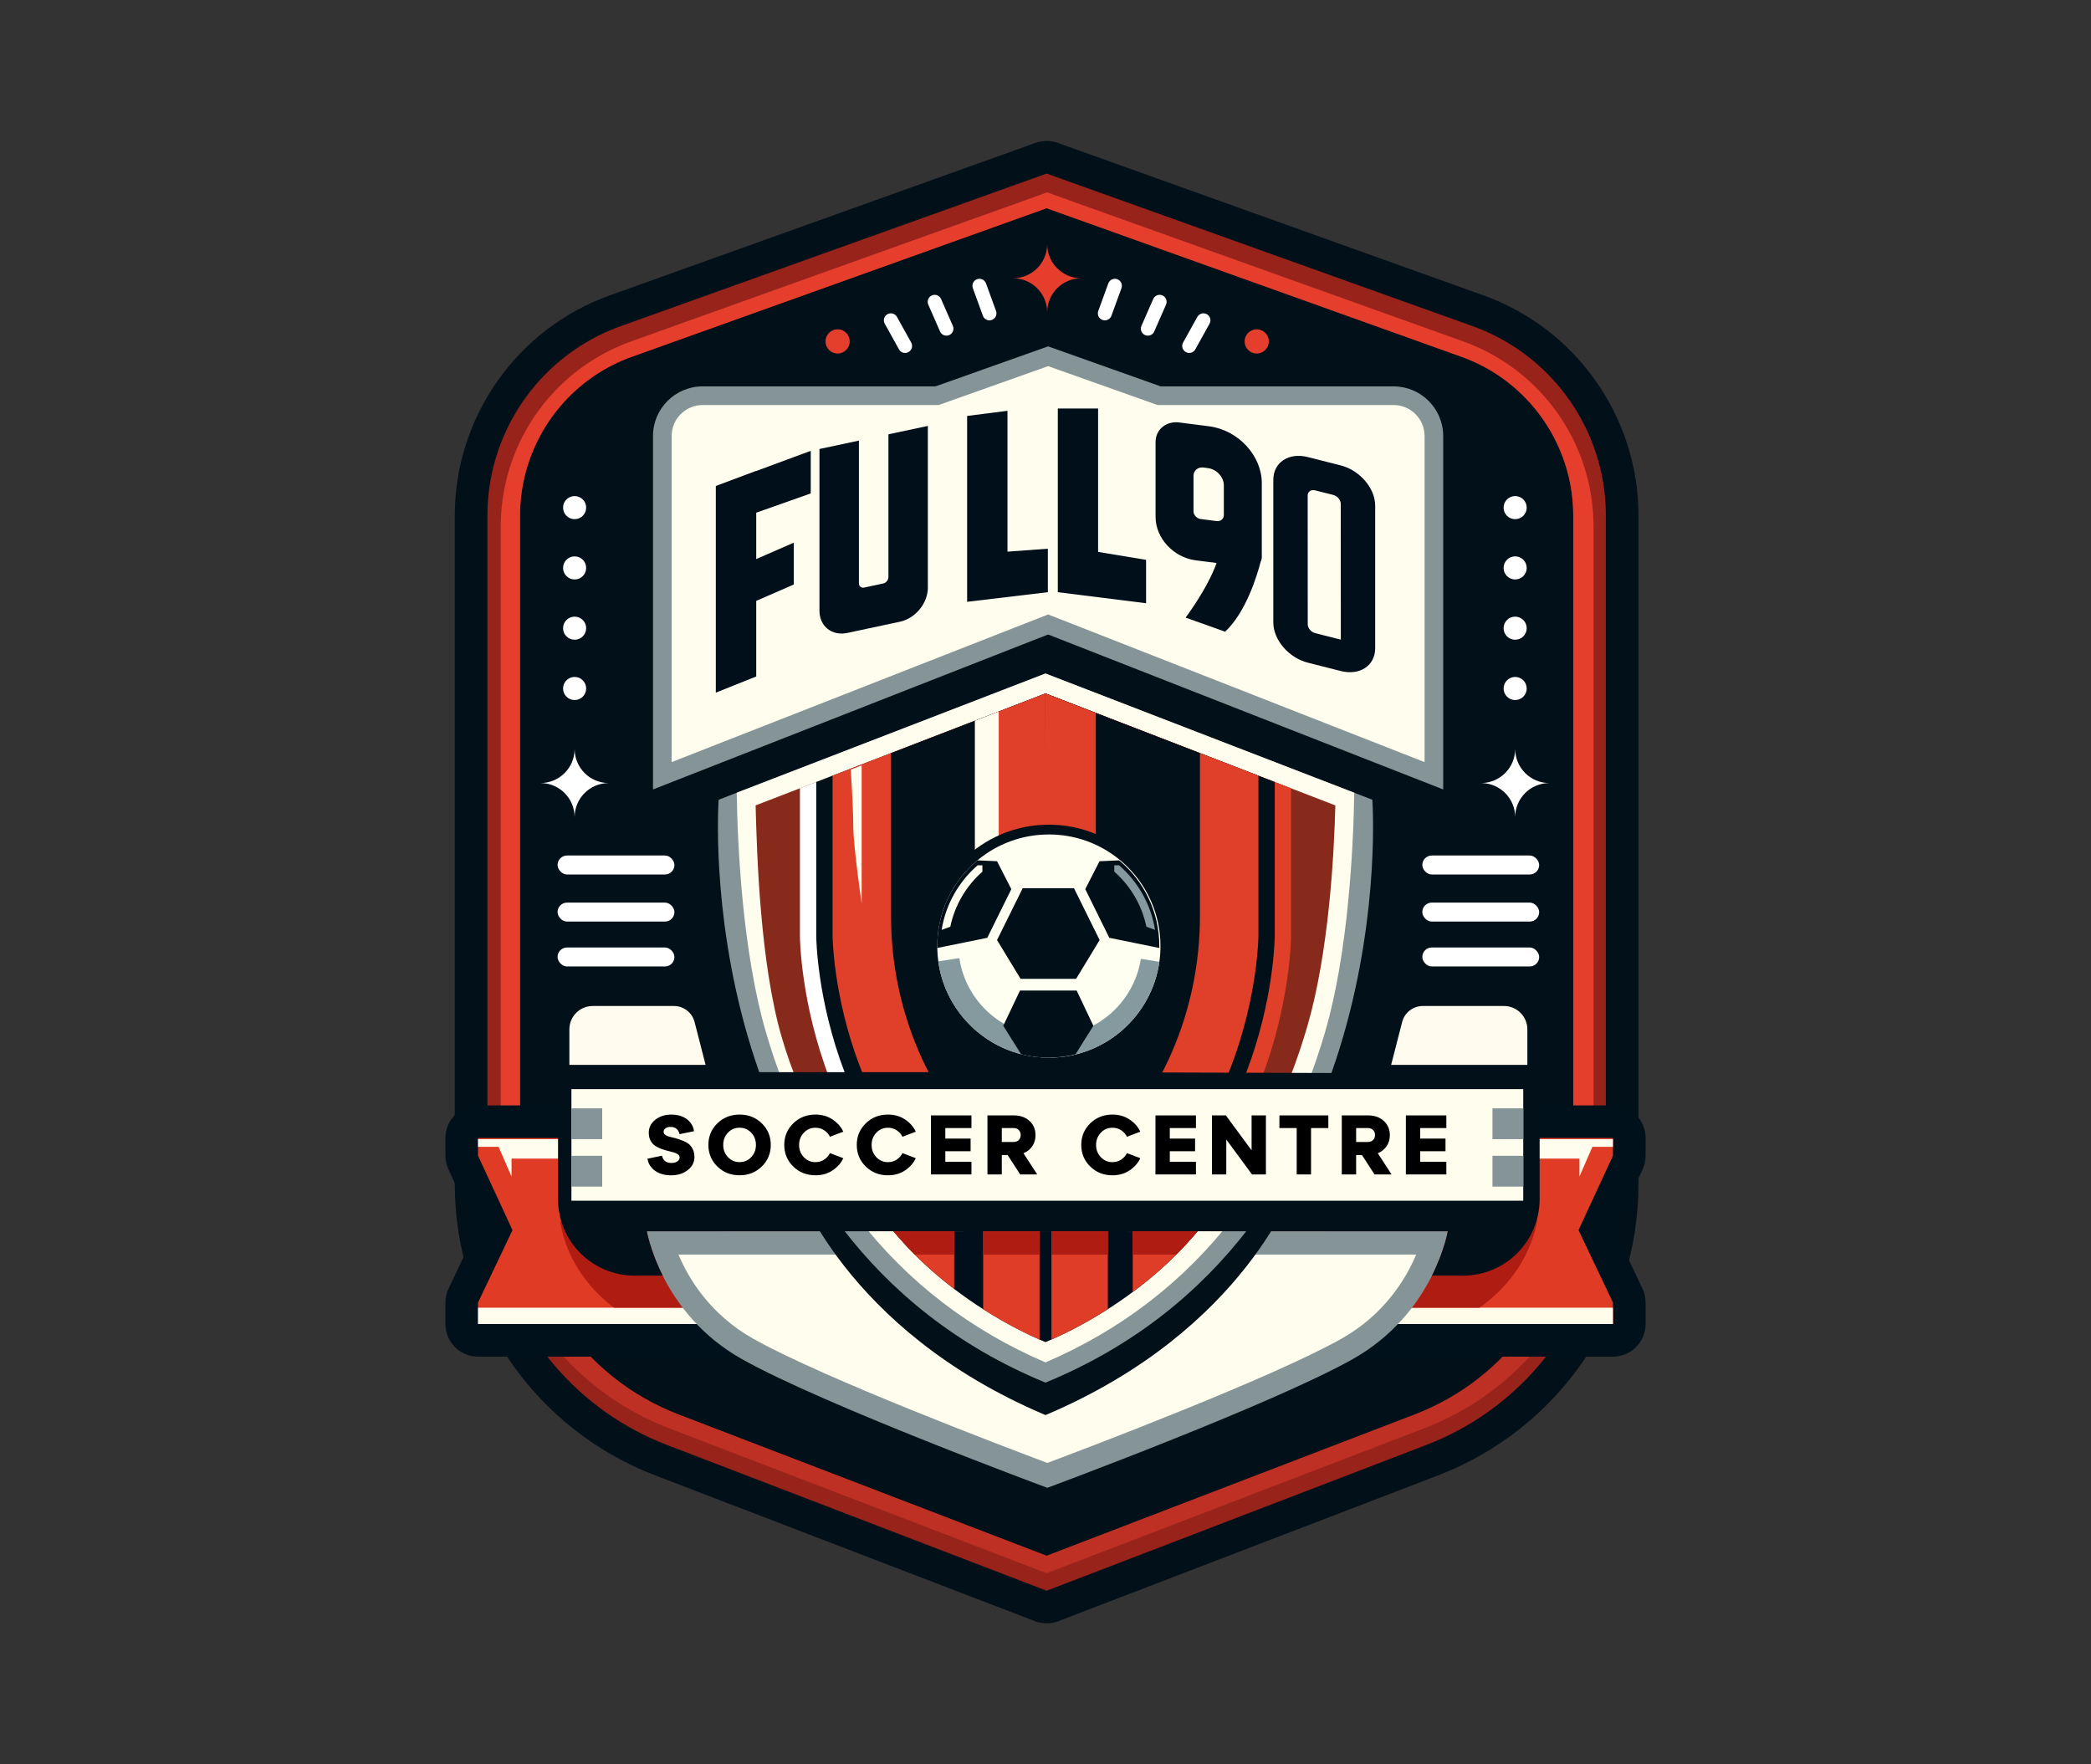 <?xml version="1.0" encoding="UTF-8"?>
<svg id="Layer_5" data-name="Layer 5" xmlns="http://www.w3.org/2000/svg" viewBox="-100 0 1280 1080">
  <rect x="-100" y="0" width="1280" height="1080" fill="#333333" stroke="none"/>
  <defs>
    <style>
      .cls-1 {
        fill: #fefef1;
      }

      .cls-2 {
        fill: #fffded;
      }

      .cls-3 {
        fill: #fff;
      }

      .cls-4 {
        fill: #849a9e;
      }

      .cls-5 {
        fill: #af1d12;
      }

      .cls-6 {
        opacity: .5;
      }

      .cls-7 {
        fill: #000f1b;
      }

      .cls-8 {
        fill: #000f18;
      }

      .cls-9 {
        fill: #021019;
      }

      .cls-10 {
        fill: #e04029;
      }

      .cls-11 {
        fill: #98231b;
      }

      .cls-12 {
        fill: #fffde9;
      }

      .cls-13 {
        fill: #859497;
      }

      .cls-14 {
        fill: #00111b;
      }

      .cls-15 {
        fill: #fffcef;
      }

      .cls-16 {
        fill: #e53e2d;
      }

      .cls-17 {
        fill: #000f1a;
      }

      .cls-18 {
        fill: #e03d29;
      }

      .cls-19 {
        fill: #872a1c;
      }

      .cls-20 {
        fill: #e03b25;
      }
    </style>
  </defs>
  <g>
    <path class="cls-9" d="m540.74,993.72c-1.13,0-2.26-.1-3.38-.29-1.64-.27-3.25-.75-4.79-1.43l-231.42-88.84c-36.28-13.93-67.09-38.22-89.11-70.25-22.02-32.03-33.65-69.51-33.65-108.37v-408.97c0-60.26,38.12-114.42,94.86-134.75l260.78-93.4c2.15-.76,4.41-1.14,6.66-1.14s4.44.37,6.56,1.11c0,0,1.1.38,1.16.4l259.72,93.03c56.74,20.34,94.87,74.49,94.87,134.75v408.97c0,38.87-11.63,76.34-33.65,108.37-22.01,32.03-52.83,56.32-89.11,70.25l-231.29,88.8c-2.59,1.17-5.39,1.77-8.21,1.77Z"/>
    <path class="cls-11" d="m836.43,810.28c-17.4,25.35-41.8,44.57-70.5,55.59l-225.22,86.46-225.24-86.46c-28.7-11.03-53.08-30.24-70.5-55.59-10.16-14.78-17.52-31.03-21.88-48.1h-20.53c12.4,55.09,51.54,101.53,105.76,122.34l232.31,89.19v.06l.07-.03.09.03v-.06l232.3-89.19c54.24-20.81,93.38-67.25,105.76-122.34h-20.53c-4.37,17.08-11.74,33.32-21.9,48.1Z"/>
    <g class="cls-6">
      <path class="cls-16" d="m860.23,753.7c-3.94,20.17-11.98,39.37-23.81,56.58-17.4,25.35-41.8,44.57-70.5,55.59l-225.22,86.46-225.24-86.46c-28.7-11.03-53.08-30.24-70.5-55.59-11.83-17.2-19.87-36.41-23.79-56.58h-16.62c12.61,54.29,51.38,99.99,104.95,120.56l231.13,88.73v.06l.07-.03.09.03v-.06l231.1-88.73c53.58-20.57,92.36-66.26,104.95-120.56h-16.61Z"/>
    </g>
  </g>
  <path class="cls-11" d="m883.03,315.58v404.59h-19.97v-404.59c0-9.14-1.21-18.1-3.52-26.66-8.65-32.14-32.58-58.92-64.88-70.5l-253.96-90.96-253.97,90.97c-32.37,11.58-56.32,38.45-64.92,70.67-2.27,8.5-3.47,17.4-3.47,26.48v404.59h-19.97v-404.59c0-11.18,1.51-22.11,4.38-32.54,10.43-38.09,38.82-69.63,77.25-83.41l259.73-93.03.97-.34.98.34,259.72,93.03c38.37,13.75,66.75,45.24,77.21,83.25,2.9,10.49,4.42,21.46,4.42,32.7Z"/>
  <path class="cls-16" d="m875.48,322.28v395.31h-12.43v-402.02c0-9.14-1.21-18.1-3.52-26.66-8.65-32.14-32.58-58.92-64.88-70.5l-253.96-90.96-253.97,90.97c-32.37,11.58-56.32,38.45-64.92,70.67-2.27,8.5-3.47,17.4-3.47,26.48v402.02h-11.8v-395.31c0-10.93,1.47-21.6,4.28-31.78,10.19-37.22,37.92-68.03,75.46-81.5l253.77-90.89.96-.34.96.34,253.77,90.89c37.49,13.44,65.21,44.19,75.42,81.34,2.84,10.24,4.32,20.97,4.32,31.94Z"/>
  <g>
    <path class="cls-14" d="m907.35,707.46v-10.84c0-11.03-8.94-19.97-19.97-19.97h-348.5s-.01,0-.02,0H192.63c-11.03,0-19.97,8.94-19.97,19.97v10.84c0,2.9.63,5.76,1.85,8.39l17.15,37.04-17.06,35.86c-1.27,2.68-1.94,5.61-1.94,8.58v13.15c0,11.03,8.94,19.97,19.97,19.97h348.5s.01,0,.02,0h346.23c11.03,0,19.97-8.94,19.97-19.97v-13.15c0-2.97-.66-5.9-1.94-8.58l-17.06-35.86,17.15-37.04c1.22-2.63,1.85-5.49,1.85-8.39Z"/>
    <polygon class="cls-20" points="541.12 696.62 541.12 810.48 192.63 810.48 192.63 797.33 213.71 753.01 192.63 707.46 192.63 696.62 541.12 696.62"/>
    <polygon class="cls-2" points="249.79 709.21 213.13 709.21 213.13 720.16 205.22 702.03 192.63 702.03 192.63 697.31 248.39 697.31 249.79 709.21"/>
    <polygon class="cls-2" points="345.15 810.48 192.63 810.48 192.63 800.51 339.86 800.51 345.15 810.48"/>
    <polygon class="cls-20" points="538.88 696.61 538.88 810.48 887.37 810.48 887.37 797.33 866.29 753.01 887.37 707.46 887.37 696.61 538.88 696.61"/>
    <polygon class="cls-12" points="734.85 810.48 887.37 810.48 887.37 800.51 740.14 800.51 734.85 810.48"/>
    <polygon class="cls-2" points="830.21 709.21 866.87 709.21 866.87 720.16 874.78 702.03 887.37 702.03 887.37 697.31 831.61 697.31 830.21 709.21"/>
  </g>
  <path class="cls-5" d="m367.82,800.51h-91.96c-30.3-22.9-32.85-52.71-32.85-52.71l130.99,8.05s2.78,25.28-6.18,44.67Z"/>
  <path class="cls-5" d="m841.09,745.9s-2.71,31.53-35.48,54.61h-88.4c-10.07-19.57-7.1-46.56-7.1-46.56l130.99-8.05Z"/>
  <g>
    <path class="cls-13" d="m686.71,753.69h-390.75s8.48,50.26,58.11,78.21c49.63,27.96,187.05,78.84,187.05,78.84,0,0,137.42-50.88,187.05-78.84,49.63-27.96,58.11-78.21,58.11-78.21h-99.57Z"/>
    <path class="cls-2" d="m541.12,895.52c-24.96-9.36-137.22-51.92-180.05-76.04-26.31-14.82-39.45-36.57-45.75-51.52h451.59c-6.29,14.93-19.43,36.69-45.75,51.52-42.84,24.13-155.09,66.68-180.05,76.04Z"/>
  </g>
  <path class="cls-9" d="m693.74,722.98h-307.5c.63.47,29.84,90.78,153.75,143.24h0s0,0,0,0c0,0,0,0,0,0h0c123.91-52.46,153.12-142.77,153.75-143.24Z"/>
  <g>
    <path class="cls-13" d="m539.99,846.36c-219.55-90.46-200.07-356.82-200.07-356.82l11.07-4.28,189-72.98,189,72.98,11.08,4.28s19.47,266.37-200.09,356.82Z"/>
    <path class="cls-2" d="m729,485.25c-.51,34.02-3.77,98.18-17.79,146.28-12.75,43.72-31.8,82.17-56.62,114.27-29.91,38.72-68.45,68.36-114.6,88.18-46.13-19.81-84.67-49.46-114.6-88.18-24.81-32.1-43.87-70.54-56.62-114.27-14.02-48.09-17.28-112.26-17.79-146.28l189-72.98,189,72.98Z"/>
    <path class="cls-19" d="m717.43,493.01c-.77,30.34-4.01,90.16-17.18,135.32-12.35,42.35-30.76,79.53-54.69,110.49-27.72,35.88-63.23,63.68-105.57,82.68-1.21-.54-2.41-1.1-3.61-1.65-13.44-6.23-26.16-13.38-38.16-21.41-5.01-3.34-9.87-6.83-14.61-10.49-13.84-10.66-26.58-22.58-38.16-35.75-3.81-4.32-7.48-8.79-11.03-13.38-23.95-30.98-43.54-61.53-55.88-103.86-13.17-45.15-15.22-111.59-15.99-141.95l27.12-10.47,19.97-7.7,35.81-13.82,51.36-19.83,12.48-4.82,2.13-.83,24.96-9.63,3.61-1.4.49.19,9.99,3.85,9.99,3.87,156.98,60.6Z"/>
    <path class="cls-3" d="m539.99,424.51v367.05l-6.69-2.58c-58.47-22.51-101.88-67.09-125.54-128.93-17.59-45.96-18.07-85.32-18.09-86.98v-90.53l19.97-7.7,35.81-13.82,51.36-19.83,12.48-4.82,2.13-.83,24.96-9.63,3.61-1.4Z"/>
    <path class="cls-9" d="m539.99,424.51v356.35l-3.11-1.2c-55.75-21.47-97.18-64.07-119.8-123.18-16.93-44.29-17.4-81.9-17.42-83.48v-94.31l9.99-3.85,35.81-13.82,51.36-19.83,12.48-4.82,2.13-.83,24.96-9.63,3.61-1.4Z"/>
    <path class="cls-10" d="m539.99,424.51v345.65c-129.25-50.13-130.34-197.24-130.34-197.24v-98.09l35.81-13.82,51.36-19.83,12.48-4.82,2.13-.83,24.96-9.63,3.61-1.4Z"/>
    <path class="cls-10" d="m540,424.51v367.05s6.69-2.58,6.69-2.58c58.47-22.51,101.88-67.09,125.54-128.93,17.59-45.96,18.07-85.32,18.09-86.98v-90.53s-19.97-7.7-19.97-7.7l-35.81-13.82-51.36-19.83-12.48-4.82-2.13-.83-24.96-9.63-3.61-1.4Z"/>
    <path class="cls-9" d="m540,424.51v356.35s3.11-1.2,3.11-1.2c55.75-21.47,97.18-64.07,119.8-123.18,16.93-44.29,17.4-81.9,17.42-83.48v-94.31s-9.99-3.85-9.99-3.85l-35.81-13.82-51.36-19.83-12.48-4.82-2.13-.83-24.96-9.63-3.61-1.4Z"/>
    <path class="cls-10" d="m540,424.51v345.65c129.25-50.13,130.34-197.24,130.34-197.24v-98.09s-35.81-13.82-35.81-13.82l-51.36-19.83-12.48-4.82-2.13-.83-24.96-9.63-3.61-1.4Z"/>
    <path class="cls-9" d="m539.99,424.51v310.02c-11.01-7.08-20.74-14.72-29.36-22.65-42.01-38.76-65.18-93.82-65.18-150.99v-99.87l51.36-19.83,12.48-4.82,2.13-.83,24.96-9.63,3.61-1.4Z"/>
    <path class="cls-9" d="m634.54,461.01v99.87c0,57.16-23.17,112.23-65.18,150.99-8.62,7.93-18.35,15.58-29.36,22.65v-310.02l3.61,1.4.77.3,24.19,9.33,2.13.83,8.72,3.37,3.77,1.46,51.36,19.83Z"/>
  </g>
  <path class="cls-13" d="m610.54,236.52l-68.95-24.5-68.95,24.5h-142.52c-16.78,0-30.39,13.61-30.39,30.39v216.34l241.86-94.86,241.86,94.86v-216.34c0-16.78-13.61-30.39-30.39-30.39h-142.52Z"/>
  <path class="cls-2" d="m311.15,266.91c0-10.46,8.51-18.98,18.98-18.98h144.49l66.98-23.8,66.98,23.8h144.49c10.46,0,18.98,8.51,18.98,18.98v199.6l-230.45-90.38-230.45,90.38v-199.6Z"/>
  <rect class="cls-3" x="241.31" y="523.69" width="71.54" height="11.62" rx="5.81" ry="5.81"/>
  <rect class="cls-3" x="241.31" y="552.51" width="71.54" height="11.62" rx="5.81" ry="5.81"/>
  <rect class="cls-3" x="241.31" y="579.99" width="71.54" height="11.62" rx="5.81" ry="5.81"/>
  <polygon class="cls-10" points="539.94 424.51 540.09 534.57 509.23 533.94 509.24 436.36 511.37 435.54 539.94 424.51"/>
  <polygon class="cls-10" points="539.94 424.51 539.95 534.69 570.81 534.05 570.81 436.36 568.47 435.54 539.94 424.51"/>
  <polygon class="cls-2" points="509.24 436.36 511.37 435.54 511.37 526.12 496.76 526.12 496.76 441.19 509.24 436.36"/>
  <path class="cls-15" d="m248.54,651.86v-21.76c0-7.89,6.4-14.29,14.29-14.29h49.73c5.95,0,11.14,4.03,12.62,9.78l6.75,26.27h-83.39Z"/>
  <rect class="cls-3" x="770.66" y="523.69" width="71.54" height="11.62" rx="5.81" ry="5.81"/>
  <rect class="cls-3" x="770.66" y="552.51" width="71.54" height="11.62" rx="5.81" ry="5.81"/>
  <rect class="cls-3" x="770.66" y="579.99" width="71.54" height="11.62" rx="5.81" ry="5.81"/>
  <path class="cls-15" d="m834.97,651.86v-21.76c0-7.89-6.4-14.29-14.29-14.29h-49.73c-5.95,0-11.14,4.03-12.62,9.78l-6.75,26.27h83.39Z"/>
  <circle class="cls-3" cx="251.75" cy="310.73" r="7.07"/>
  <circle class="cls-3" cx="251.75" cy="347.64" r="7.07"/>
  <circle class="cls-3" cx="251.75" cy="384.54" r="7.07"/>
  <circle class="cls-3" cx="251.75" cy="421.45" r="7.07"/>
  <path class="cls-3" d="m272.63,479.33c-11.53,0-20.88,9.35-20.88,20.88,0-11.53-9.36-20.88-20.89-20.88,11.53,0,20.89-9.36,20.89-20.89,0,11.53,9.35,20.89,20.88,20.89Z"/>
  <circle class="cls-3" cx="827.5" cy="310.73" r="7.07"/>
  <circle class="cls-3" cx="827.5" cy="347.64" r="7.07"/>
  <circle class="cls-3" cx="827.5" cy="384.54" r="7.07"/>
  <circle class="cls-3" cx="827.5" cy="421.45" r="7.07"/>
  <path class="cls-3" d="m848.39,479.33c-11.53,0-20.88,9.35-20.88,20.88,0-11.53-9.36-20.88-20.89-20.88,11.53,0,20.89-9.36,20.89-20.89,0,11.53,9.35,20.89,20.88,20.89Z"/>
  <path class="cls-16" d="m541.02,149.44c0,11.53-9.36,20.89-20.89,20.89,11.53,0,20.89,9.35,20.89,20.88,0-11.53,9.35-20.88,20.88-20.88-11.53,0-20.88-9.36-20.88-20.89h0Z"/>
  <path class="cls-3" d="m505.69,196.1c-1.75,0-3.39-1.08-4.02-2.82l-6.14-16.87c-.81-2.22.34-4.68,2.56-5.49,2.22-.81,4.68.34,5.49,2.56l6.14,16.87c.81,2.22-.34,4.68-2.56,5.49-.48.18-.98.26-1.46.26Z"/>
  <path class="cls-3" d="m479.64,205.46c-1.74.11-3.45-.86-4.19-2.55l-7.21-16.44c-.95-2.16.04-4.69,2.2-5.64,2.16-.95,4.69.04,5.64,2.2l7.21,16.44c.95,2.16-.04,4.69-2.2,5.64-.47.21-.96.32-1.44.35Z"/>
  <path class="cls-3" d="m454.72,216c-1.73.27-3.52-.53-4.41-2.15l-8.71-15.7c-1.15-2.07-.4-4.67,1.66-5.82,2.06-1.14,4.67-.4,5.82,1.66l8.71,15.7c1.15,2.07.4,4.67-1.66,5.82-.45.25-.92.41-1.4.49Z"/>
  <path class="cls-16" d="m412.74,201.57c-4.1,0-7.42,3.32-7.42,7.42s3.32,7.42,7.42,7.42,7.42-3.32,7.42-7.42-3.32-7.42-7.42-7.42h0Z"/>
  <path class="cls-3" d="m576.34,196.1c1.75,0,3.39-1.08,4.02-2.82l6.14-16.87c.81-2.22-.34-4.68-2.56-5.49-2.22-.81-4.68.34-5.49,2.56l-6.14,16.87c-.81,2.22.34,4.68,2.56,5.49.48.18.98.26,1.46.26Z"/>
  <path class="cls-3" d="m602.38,205.46c1.74.11,3.45-.86,4.19-2.55l7.21-16.44c.95-2.16-.04-4.69-2.2-5.64-2.16-.95-4.69.04-5.64,2.2l-7.21,16.44c-.95,2.16.04,4.69,2.2,5.64.47.21.96.32,1.44.35Z"/>
  <path class="cls-3" d="m627.3,216c1.73.27,3.52-.53,4.41-2.15l8.71-15.7c1.15-2.07.4-4.67-1.66-5.82-2.06-1.14-4.67-.4-5.82,1.66l-8.71,15.7c-1.15,2.07-.4,4.67,1.66,5.82.45.25.92.41,1.4.49Z"/>
  <path class="cls-16" d="m669.29,201.57c-4.1,0-7.42,3.32-7.42,7.42s3.32,7.42,7.42,7.42,7.42-3.32,7.42-7.42-3.32-7.42-7.42-7.42h0Z"/>
  <path class="cls-2" d="m427.46,468.57v84.48s-5.13-35.34-5.13-47.12-1.53-34.8-1.53-34.8l6.65-2.57Z"/>
  <circle class="cls-9" cx="542.05" cy="579.52" r="74.71"/>
  <g>
    <path class="cls-1" d="m542.05,510.81c-16.63,0-31.87,5.95-43.72,15.83-15.02,12.53-24.59,31.38-24.59,52.48,0,.39,0,.77.01,1.16.04,2.77.26,5.51.63,8.19,3.78,27.66,24.12,50.03,50.69,56.83h.01c5.42,1.4,11.11,2.14,16.98,2.14,34.48,0,62.98-25.54,67.65-58.72.44-3.14.67-6.35.67-9.6,0-37.73-30.59-68.32-68.32-68.32Z"/>
    <path class="cls-4" d="m609.69,588.73c-4.66,33.18-33.17,58.72-67.65,58.72-5.86,0-11.56-.74-16.98-2.14h-.01c-26.56-6.8-46.91-29.17-50.69-56.83l12.9-1.97c4.05,27.06,27.4,47.8,55.59,47.8s51.28-20.51,55.52-47.36l11.31,1.78Z"/>
    <g>
      <polygon class="cls-8" points="541.58 599.16 541.9 599.16 558.74 599.16 573.14 575.44 557.44 543.72 541.9 543.72 541.58 543.72 526.03 543.72 510.33 575.44 524.74 599.16 541.58 599.16"/>
      <path class="cls-8" d="m542.05,606.35h-17.66l-10.24,21.56,10.91,17.4h.01c5.23,1.35,10.71,2.07,16.35,2.12v.02c.1,0,.21,0,.31,0,.1,0,.21,0,.31,0v-.02c5.64-.05,11.13-.77,16.35-2.12h.01l10.91-17.4-10.24-21.56h-17.04Z"/>
    </g>
    <path class="cls-8" d="m519.08,544.27l-14.72,29.8-30.61,6.22c-.01-.39-.01-.77-.01-1.16,0-21.1,9.57-39.96,24.59-52.48l12.01.54,8.74,17.08Z"/>
    <path class="cls-8" d="m564.34,544.27l14.72,29.8,30.61,6.22c.01-.39.01-.77.01-1.16,0-21.1-9.57-39.96-24.59-52.48l-12.01.54-8.74,17.08Z"/>
    <path class="cls-1" d="m501.38,529.66v3.91c-9.83,8.66-16.89,20.4-19.64,33.7l-5.32,1.94c2.51-15.69,10.54-29.56,22.03-39.54h2.94Z"/>
    <path class="cls-4" d="m582.1,529.66v3.91c9.83,8.66,16.89,20.4,19.64,33.7l5.32,1.94c-2.51-15.69-10.54-29.56-22.03-39.54h-2.94Z"/>
  </g>
  <g>
    <path class="cls-9" d="m842.49,657.25v76.73c0,25.89-20.98,46.88-46.88,46.88h-19.04c7.72-15.35,9.71-27.16,9.71-27.16h-490.32s2,11.81,9.71,27.16h-17.19c-25.89,0-46.88-20.98-46.88-46.88v-77.68h300.73l300.15.94Z"/>
    <rect class="cls-2" x="249.79" y="666.69" width="582.66" height="68.31"/>
    <rect class="cls-13" x="249.79" y="678.47" width="18.85" height="18.85"/>
    <rect class="cls-13" x="249.79" y="707.52" width="18.85" height="18.85"/>
    <rect class="cls-13" x="813.61" y="678.47" width="18.85" height="18.85"/>
    <rect class="cls-13" x="813.61" y="707.52" width="18.85" height="18.85"/>
    <g>
      <path d="m296.37,709.26l8.88-1.81c.62,2.96,2.58,4.44,5.88,4.44,1.44,0,2.62-.33,3.54-.98.91-.65,1.37-1.44,1.37-2.37,0-.76-.34-1.39-1.03-1.91-.69-.52-1.59-.93-2.71-1.24-1.12-.31-2.35-.63-3.69-.95-1.34-.33-2.68-.75-4.03-1.26-1.34-.52-2.57-1.15-3.69-1.91-1.12-.76-2.02-1.81-2.71-3.15-.69-1.34-1.03-2.92-1.03-4.75,0-3.17,1.32-5.81,3.97-7.92,2.65-2.12,5.9-3.17,9.75-3.17s7.08.93,9.57,2.79c2.49,1.86,3.96,4.32,4.41,7.38l-8.88,1.81c-.28-1.38-.88-2.46-1.81-3.25-.93-.79-2.13-1.19-3.61-1.19-1.31,0-2.36.28-3.15.85-.79.57-1.19,1.3-1.19,2.19,0,.83.47,1.51,1.39,2.06s2.1.96,3.51,1.24c1.41.28,2.92.69,4.54,1.24,1.62.55,3.13,1.19,4.54,1.91,1.41.72,2.58,1.86,3.51,3.41.93,1.55,1.39,3.41,1.39,5.58,0,3.17-1.37,5.81-4.1,7.95-2.74,2.13-6.12,3.2-10.14,3.2s-7.29-.93-9.88-2.79-4.14-4.32-4.62-7.38Z"/>
      <path d="m339.13,714.06c-3.66-3.58-5.5-7.98-5.5-13.21s1.83-9.63,5.5-13.21c3.67-3.58,8.2-5.37,13.6-5.37s9.94,1.79,13.6,5.37c3.67,3.58,5.5,7.98,5.5,13.21s-1.83,9.63-5.5,13.21c-3.66,3.58-8.2,5.37-13.6,5.37s-9.94-1.79-13.6-5.37Zm6.48-20.7c-1.93,2.03-2.89,4.52-2.89,7.48s.96,5.45,2.89,7.48c1.93,2.03,4.3,3.05,7.12,3.05s5.19-1.01,7.12-3.05c1.93-2.03,2.89-4.52,2.89-7.48s-.96-5.45-2.89-7.48c-1.93-2.03-4.3-3.05-7.12-3.05s-5.2,1.01-7.12,3.05Z"/>
      <path d="m385.59,714.06c-3.66-3.58-5.5-7.98-5.5-13.21s1.83-9.63,5.5-13.21c3.67-3.58,8.2-5.37,13.6-5.37,4.03,0,7.54,1.02,10.53,3.05,2.99,2.03,5.16,4.51,6.5,7.43l-8.16,3.1c-.79-1.62-1.97-2.94-3.54-3.97s-3.35-1.55-5.34-1.55c-2.82,0-5.2,1.01-7.12,3.05-1.93,2.03-2.89,4.52-2.89,7.48s.96,5.45,2.89,7.48c1.93,2.03,4.3,3.05,7.12,3.05,1.99,0,3.78-.52,5.34-1.55s2.74-2.36,3.54-3.97l8.16,3.1c-1.34,2.93-3.51,5.4-6.5,7.43-2.99,2.03-6.5,3.04-10.53,3.04-5.4,0-9.94-1.79-13.6-5.37Z"/>
      <path d="m429.97,714.06c-3.66-3.58-5.5-7.98-5.5-13.21s1.83-9.63,5.5-13.21c3.67-3.58,8.2-5.37,13.6-5.37,4.03,0,7.54,1.02,10.53,3.05,2.99,2.03,5.16,4.51,6.5,7.43l-8.16,3.1c-.79-1.62-1.97-2.94-3.54-3.97s-3.35-1.55-5.34-1.55c-2.82,0-5.2,1.01-7.12,3.05-1.93,2.03-2.89,4.52-2.89,7.48s.96,5.45,2.89,7.48c1.93,2.03,4.3,3.05,7.12,3.05,1.99,0,3.78-.52,5.34-1.55s2.74-2.36,3.54-3.97l8.16,3.1c-1.34,2.93-3.51,5.4-6.5,7.43-2.99,2.03-6.5,3.04-10.53,3.04-5.4,0-9.94-1.79-13.6-5.37Z"/>
      <path d="m494.67,718.91h-24.78v-36.13h24.78v7.74h-16v6.45h15.48v7.74h-15.48v6.45h16v7.74Z"/>
      <path d="m526.52,705.95l8.41,12.95h-10.43l-7.69-11.87h-3.56v11.87h-8.78v-36.13h16c4.06,0,7.31,1.14,9.75,3.41s3.67,5.18,3.67,8.72c0,2.51-.65,4.74-1.94,6.68-1.29,1.94-3.11,3.4-5.44,4.36Zm-6.04-15.43h-7.23v8.52h7.23c1.31,0,2.36-.4,3.15-1.19.79-.79,1.19-1.81,1.19-3.05s-.4-2.26-1.19-3.07c-.79-.81-1.84-1.21-3.15-1.21Z"/>
      <path d="m567.39,714.06c-3.66-3.58-5.5-7.98-5.5-13.21s1.83-9.63,5.5-13.21c3.67-3.58,8.2-5.37,13.6-5.37,4.03,0,7.54,1.02,10.53,3.05,2.99,2.03,5.16,4.51,6.5,7.43l-8.16,3.1c-.79-1.62-1.97-2.94-3.54-3.97s-3.35-1.55-5.34-1.55c-2.82,0-5.2,1.01-7.12,3.05-1.93,2.03-2.89,4.52-2.89,7.48s.96,5.45,2.89,7.48c1.93,2.03,4.3,3.05,7.12,3.05,1.99,0,3.78-.52,5.34-1.55s2.74-2.36,3.54-3.97l8.16,3.1c-1.34,2.93-3.51,5.4-6.5,7.43-2.99,2.03-6.5,3.04-10.53,3.04-5.4,0-9.94-1.79-13.6-5.37Z"/>
      <path d="m632.09,718.91h-24.78v-36.13h24.78v7.74h-16v6.45h15.48v7.74h-15.48v6.45h16v7.74Z"/>
      <path d="m666.16,704.15v-21.37h8.77v36.13h-8.52l-15.74-21.37v21.37h-8.78v-36.13h8.52l15.74,21.37Z"/>
      <path d="m702.54,718.91h-8.77v-28.39h-10.58v-7.74h29.94v7.74h-10.58v28.39Z"/>
      <path d="m743.42,705.95l8.41,12.95h-10.43l-7.69-11.87h-3.56v11.87h-8.78v-36.13h16c4.06,0,7.31,1.14,9.75,3.41s3.67,5.18,3.67,8.72c0,2.51-.65,4.74-1.94,6.68-1.29,1.94-3.11,3.4-5.44,4.36Zm-6.04-15.43h-7.23v8.52h7.23c1.31,0,2.36-.4,3.15-1.19.79-.79,1.19-1.81,1.19-3.05s-.4-2.26-1.19-3.07c-.79-.81-1.84-1.21-3.15-1.21Z"/>
      <path d="m785.38,718.91h-24.78v-36.13h24.78v7.74h-16v6.45h15.48v7.74h-15.48v6.45h16v7.74Z"/>
    </g>
  </g>
  <g>
    <polygon class="cls-17" points="362.92 288.22 338.19 297.48 338.19 423.99 362.92 414.09 362.92 367.82 385.93 357.79 385.93 332.19 362.92 342.22 362.92 313.84 396.3 302.04 396.3 275.97 362.92 288.32 362.92 288.22"/>
    <polygon class="cls-17" points="516.73 251.47 492.02 254.61 492.02 368.39 541.44 362.5 541.44 335.88 516.73 337.69 516.73 251.47"/>
    <polygon class="cls-17" points="572.2 250.05 547.54 250.05 547.54 362.5 601.57 369.26 601.57 342.71 572.2 337.85 572.2 250.05"/>
    <path class="cls-17" d="m443.85,353.27c0,1.78-1.43,3.53-3.2,3.91l-11.68,2.49c-1.75.37-3.18-.76-3.18-2.55v-87.41l-24.15,5.14v99.03c0,9.5,7.64,15.56,17.06,13.56l32.22-6.87c9.42-2.01,17.06-11.32,17.06-20.82v-99.03l-24.13,5.14v87.41Z"/>
    <path class="cls-17" d="m720.74,284.9l-20.21-5.12c-11.64-2.95-21.07,3.28-21.07,13.91v87.35c0,10.63,9.43,21.64,21.07,24.59l20.21,5.12c11.64,2.95,21.07-3.28,21.07-13.91v-87.35c0-10.63-9.43-21.64-21.07-24.59Zm0,106.64l-15.56-3.94c-2.57-.65-4.65-3.07-4.65-5.43l-.04-78.91c0-2.34,2.09-3.71,4.65-3.07l10.95,2.76c2.57.65,4.65,3.07,4.65,5.43l.04,83.13-.04.03Z"/>
    <path class="cls-17" d="m640.12,260.95l-18.24-2.34c-8-1.03-14.5,4.32-14.5,11.94v45.93c0,12.9,10.99,24.77,24.56,26.51l12.8,1.64c-5.84,16.15-18.98,33.42-18.98,33.42l24.19,8.64c12.91-12.02,19.68-34.8,21.76-42.85.44-.86.7-1.84.7-2.92v-45.11c0-16.96-14.45-32.57-32.28-34.86Zm9.05,54.36c0,2.33-2,3.98-4.45,3.66l-9.67-1.24c-2.45-.31-4.45-2.47-4.45-4.8v-21.74c0-3.19,2.73-5.43,6.09-5l2.65.34c5.42.7,9.83,5.44,9.83,10.62v18.17Z"/>
  </g>
  <path class="cls-7" d="m633.07,753.7c-.21.27-.44.53-.66.78-.5.6-1,1.2-1.51,1.8-.5.58-1.01,1.17-1.53,1.75-.63.71-1.26,1.41-1.88,2.11-.61.7-1.24,1.4-1.88,2.08-10.43,11.24-21.54,20.77-32.21,28.67-5.24,3.89-10.36,7.39-15.24,10.5-15.49,9.89-28.47,15.96-34.52,18.57-2.35,1.03-3.65,1.53-3.65,1.53,0,0-1.3-.5-3.62-1.51-6.03-2.61-19.02-8.67-34.52-18.57-5.65-3.61-11.63-7.72-17.73-12.37-9.24-7.03-18.76-15.28-27.82-24.79-.23-.23-.46-.47-.67-.71-2.97-3.14-5.88-6.42-8.7-9.84h186.15Z"/>
  <g>
    <g>
      <path class="cls-18" d="m536.36,753.7v66.29c-6.03-2.61-19.02-8.67-34.52-18.57v-47.72h34.52Z"/>
      <path class="cls-18" d="m578.16,753.7v47.7c-15.49,9.89-28.47,15.96-34.52,18.57v-66.28h34.52Z"/>
    </g>
    <path class="cls-18" d="m484.11,753.7v35.35c-8.02-6.11-16.25-13.12-24.21-21.08-1.21-1.21-2.41-2.45-3.61-3.71-.23-.23-.46-.47-.67-.71-2.97-3.21-5.88-6.49-8.7-9.84h37.19Z"/>
    <path class="cls-18" d="m632.41,753.7v.84c-.5.58-1,1.16-1.51,1.74-.5.58-1.01,1.17-1.53,1.75-.63.71-1.26,1.41-1.88,2.11-.61.7-1.24,1.4-1.88,2.08-1.83,1.97-3.67,3.88-5.52,5.73-8.77,8.79-17.89,16.42-26.69,22.94v-37.2h39.02Z"/>
  </g>
  <g>
    <path class="cls-5" d="m446.92,753.7h37.19v14.27h-24.21c-1.21-1.21-2.41-2.45-3.61-3.71-.23-.23-.46-.47-.67-.71-2.97-3.21-5.88-6.49-8.7-9.84Z"/>
    <rect class="cls-5" x="501.84" y="753.7" width="34.52" height="14.27"/>
    <rect class="cls-5" x="543.64" y="753.7" width="34.52" height="14.27"/>
    <path class="cls-5" d="m632.41,753.7v.84c-.5.58-1,1.16-1.51,1.74-.5.58-1.01,1.17-1.53,1.75-.63.71-1.26,1.41-1.88,2.11-.61.7-1.24,1.4-1.88,2.08-1.83,1.97-3.67,3.88-5.52,5.73h-26.69v-14.27h39.02Z"/>
  </g>
</svg>